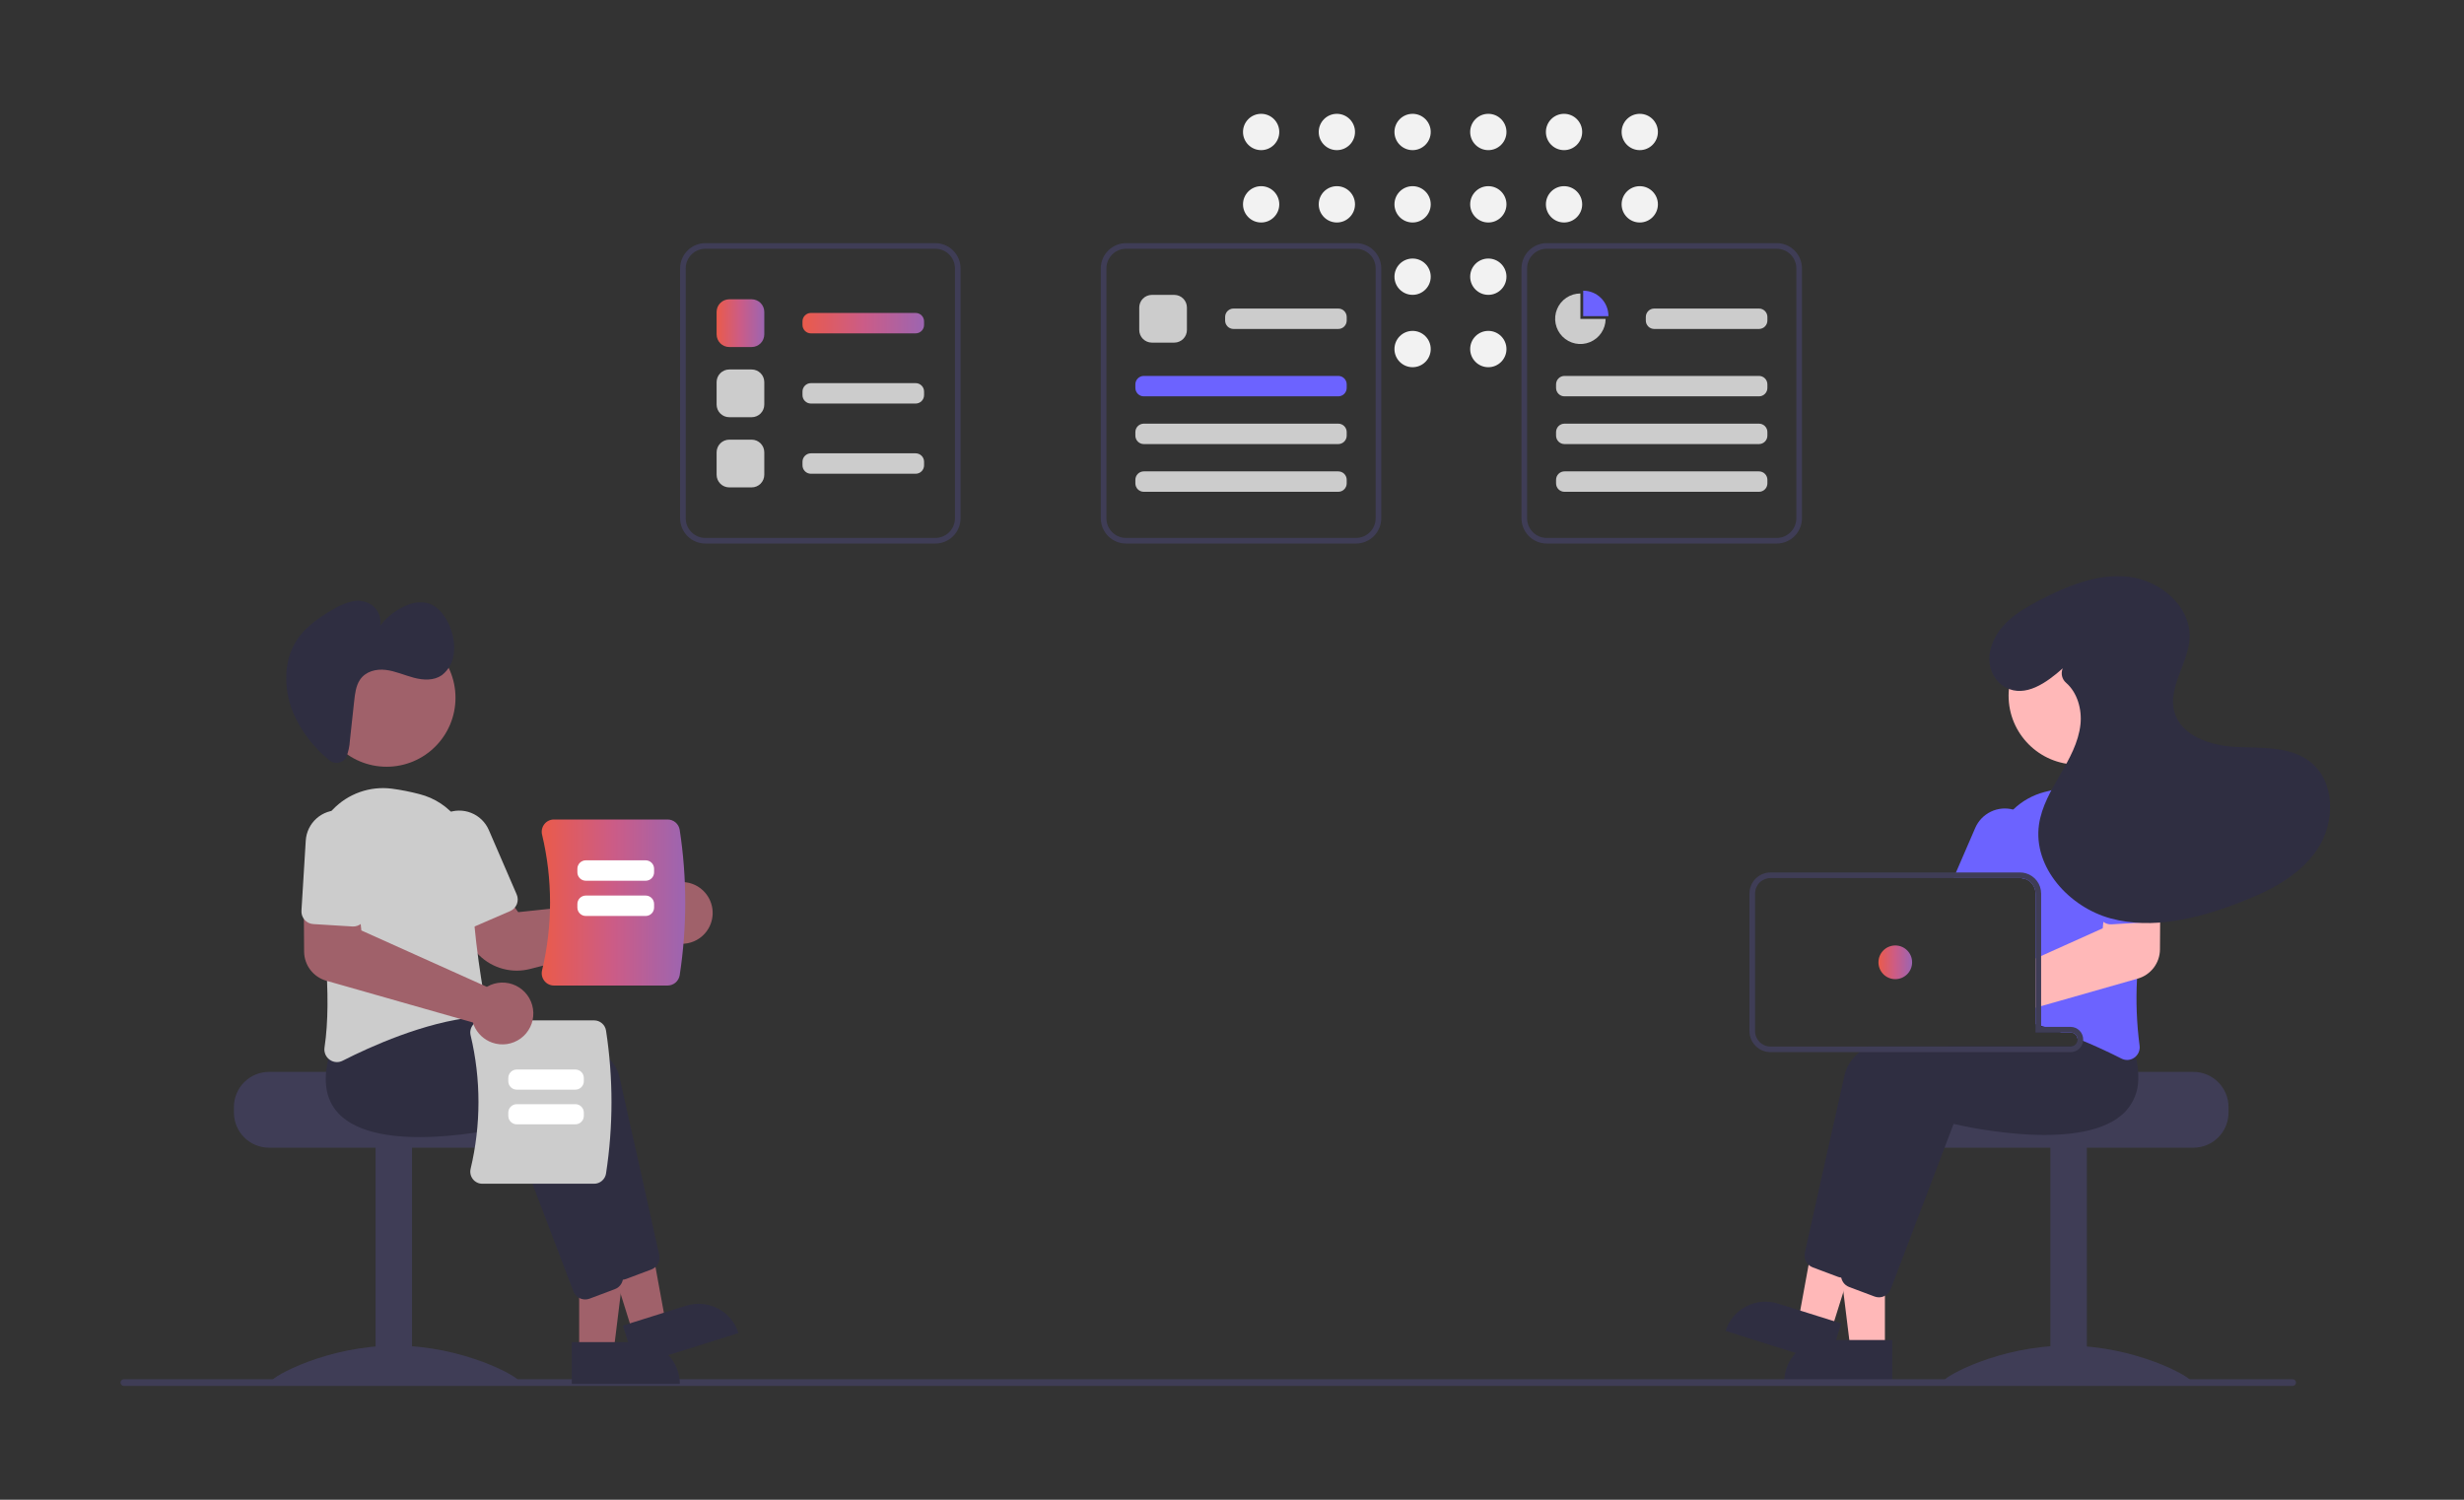 <svg width="368" height="224" viewBox="0 0 368 224" fill="none" xmlns="http://www.w3.org/2000/svg">
<rect x="0" y="0" width="368" height="224" fill="#333333" stroke="none"/>
<g clip-path="url(#clip0_1540_5469)">
<path d="M188.352 22.423C189.848 22.423 191.061 21.209 191.061 19.712C191.061 18.214 189.848 17 188.352 17C186.856 17 185.644 18.214 185.644 19.712C185.644 21.209 186.856 22.423 188.352 22.423Z" fill="#F2F2F2"/>
<path d="M188.352 33.231C189.848 33.231 191.061 32.017 191.061 30.519C191.061 29.021 189.848 27.807 188.352 27.807C186.856 27.807 185.644 29.021 185.644 30.519C185.644 32.017 186.856 33.231 188.352 33.231Z" fill="#F2F2F2"/>
<path d="M199.662 22.423C201.158 22.423 202.371 21.209 202.371 19.712C202.371 18.214 201.158 17 199.662 17C198.166 17 196.953 18.214 196.953 19.712C196.953 21.209 198.166 22.423 199.662 22.423Z" fill="#F2F2F2"/>
<path d="M199.662 33.231C201.158 33.231 202.371 32.017 202.371 30.519C202.371 29.021 201.158 27.807 199.662 27.807C198.166 27.807 196.953 29.021 196.953 30.519C196.953 32.017 198.166 33.231 199.662 33.231Z" fill="#F2F2F2"/>
<path d="M210.972 22.423C212.468 22.423 213.68 21.209 213.68 19.712C213.68 18.214 212.468 17 210.972 17C209.475 17 208.263 18.214 208.263 19.712C208.263 21.209 209.475 22.423 210.972 22.423Z" fill="#F2F2F2"/>
<path d="M210.972 33.231C212.468 33.231 213.68 32.017 213.68 30.519C213.68 29.021 212.468 27.807 210.972 27.807C209.475 27.807 208.263 29.021 208.263 30.519C208.263 32.017 209.475 33.231 210.972 33.231Z" fill="#F2F2F2"/>
<path d="M210.972 44.038C212.468 44.038 213.68 42.824 213.68 41.327C213.68 39.829 212.468 38.615 210.972 38.615C209.475 38.615 208.263 39.829 208.263 41.327C208.263 42.824 209.475 44.038 210.972 44.038Z" fill="#F2F2F2"/>
<path d="M210.972 54.845C212.468 54.845 213.68 53.631 213.68 52.134C213.68 50.636 212.468 49.422 210.972 49.422C209.475 49.422 208.263 50.636 208.263 52.134C208.263 53.631 209.475 54.845 210.972 54.845Z" fill="#F2F2F2"/>
<path d="M222.281 22.423C223.777 22.423 224.99 21.209 224.99 19.712C224.99 18.214 223.777 17 222.281 17C220.785 17 219.572 18.214 219.572 19.712C219.572 21.209 220.785 22.423 222.281 22.423Z" fill="#F2F2F2"/>
<path d="M222.281 33.231C223.777 33.231 224.99 32.017 224.99 30.519C224.99 29.021 223.777 27.807 222.281 27.807C220.785 27.807 219.572 29.021 219.572 30.519C219.572 32.017 220.785 33.231 222.281 33.231Z" fill="#F2F2F2"/>
<path d="M222.281 44.038C223.777 44.038 224.99 42.824 224.99 41.327C224.99 39.829 223.777 38.615 222.281 38.615C220.785 38.615 219.572 39.829 219.572 41.327C219.572 42.824 220.785 44.038 222.281 44.038Z" fill="#F2F2F2"/>
<path d="M222.281 54.845C223.777 54.845 224.99 53.631 224.99 52.134C224.99 50.636 223.777 49.422 222.281 49.422C220.785 49.422 219.572 50.636 219.572 52.134C219.572 53.631 220.785 54.845 222.281 54.845Z" fill="#F2F2F2"/>
<path d="M233.591 22.423C235.087 22.423 236.299 21.209 236.299 19.712C236.299 18.214 235.087 17 233.591 17C232.095 17 230.882 18.214 230.882 19.712C230.882 21.209 232.095 22.423 233.591 22.423Z" fill="#F2F2F2"/>
<path d="M233.591 33.231C235.087 33.231 236.299 32.017 236.299 30.519C236.299 29.021 235.087 27.807 233.591 27.807C232.095 27.807 230.882 29.021 230.882 30.519C230.882 32.017 232.095 33.231 233.591 33.231Z" fill="#F2F2F2"/>
<path d="M244.9 22.423C246.396 22.423 247.609 21.209 247.609 19.712C247.609 18.214 246.396 17 244.9 17C243.404 17 242.191 18.214 242.191 19.712C242.191 21.209 243.404 22.423 244.9 22.423Z" fill="#F2F2F2"/>
<path d="M244.9 33.231C246.396 33.231 247.609 32.017 247.609 30.519C247.609 29.021 246.396 27.807 244.9 27.807C243.404 27.807 242.191 29.021 242.191 30.519C242.191 32.017 243.404 33.231 244.9 33.231Z" fill="#F2F2F2"/>
<path d="M327.596 160.097H307.486C307.486 160.676 286.76 161.145 286.76 161.145C286.434 161.391 286.138 161.672 285.876 161.984C285.089 162.924 284.659 164.112 284.661 165.339V166.177C284.662 167.567 285.213 168.9 286.195 169.883C287.177 170.866 288.509 171.418 289.897 171.419H327.596C328.984 171.418 330.315 170.865 331.297 169.882C332.278 168.9 332.83 167.567 332.832 166.177V165.339C332.83 163.949 332.277 162.617 331.296 161.635C330.314 160.652 328.984 160.099 327.596 160.097Z" fill="#3F3D56"/>
<path d="M311.676 171.211H306.23V206.434H311.676V171.211Z" fill="#3F3D56"/>
<path d="M327.174 206.242C327.174 206.831 318.923 206.47 308.744 206.47C298.565 206.47 290.313 206.831 290.313 206.242C290.313 205.653 298.565 200.982 308.744 200.982C318.923 200.982 327.174 205.653 327.174 206.242Z" fill="#3F3D56"/>
<path d="M281.513 201.61L276.378 201.609L273.935 181.78L281.514 181.781L281.513 201.61Z" fill="#FFB8B8"/>
<path d="M272.709 200.141H282.613V206.383H266.474C266.474 204.727 267.131 203.14 268.3 201.969C269.469 200.798 271.056 200.141 272.709 200.141Z" fill="#2F2E41"/>
<path d="M273.497 198.74L268.598 197.201L272.197 177.549L279.428 179.821L273.497 198.74Z" fill="#FFB8B8"/>
<path d="M265.537 194.7L274.986 197.669L273.119 203.625L257.72 198.787C257.965 198.005 258.362 197.279 258.887 196.65C259.413 196.021 260.057 195.502 260.783 195.123C261.508 194.743 262.302 194.511 263.118 194.438C263.933 194.366 264.755 194.455 265.537 194.7Z" fill="#2F2E41"/>
<path d="M313.842 156.66C313.723 155.661 313.51 154.675 313.205 153.716L312.246 152.509L309.75 149.372L309.641 149.376C309.456 149.385 308.69 149.427 307.505 149.519H307.492C306.759 149.578 305.862 149.653 304.845 149.749C304.576 149.779 304.296 149.804 304.007 149.833V154.211H309.243C309.497 154.211 309.743 154.304 309.934 154.472C310.125 154.641 310.249 154.873 310.282 155.125C310.286 155.171 310.29 155.213 310.29 155.259C310.29 155.537 310.179 155.804 309.983 156.001C309.787 156.197 309.52 156.308 309.243 156.308H278.833C278.445 156.565 278.073 156.845 277.718 157.146C276.647 157.976 275.875 159.134 275.519 160.442C273.743 168.258 270.505 182.834 269.55 187.115C269.481 187.438 269.497 187.773 269.596 188.088C269.695 188.402 269.874 188.686 270.116 188.91C270.294 189.076 270.503 189.206 270.732 189.292L274.51 190.709C274.665 190.766 274.827 190.804 274.991 190.822C275.012 190.822 275.029 190.826 275.05 190.826C275.089 190.83 275.128 190.831 275.167 190.831C275.549 190.829 275.922 190.712 276.237 190.495C276.551 190.278 276.793 189.971 276.931 189.614L279.913 181.782L284.508 169.705L286.326 164.929C288.433 165.424 306.11 169.34 312.028 163.029C312.612 162.408 313.073 161.681 313.386 160.887C313.884 159.537 314.04 158.085 313.842 156.66Z" fill="#2F2E41"/>
<path d="M318.97 157.801C318.878 157.428 318.773 157.042 318.651 156.652L315.196 152.308L315.087 152.312C314.869 152.324 313.834 152.379 312.247 152.509C310.446 152.66 307.928 152.903 305.101 153.285C305.017 153.293 304.929 153.306 304.845 153.318C304.569 153.356 304.288 153.394 304.007 153.436V154.211H309.243C309.498 154.212 309.744 154.305 309.935 154.473C310.126 154.641 310.249 154.873 310.282 155.125C310.286 155.172 310.291 155.214 310.291 155.26C310.29 155.538 310.18 155.804 309.984 156.001C309.787 156.197 309.521 156.308 309.243 156.308H290.738C289.929 156.572 289.15 156.849 288.404 157.147C284.492 158.698 281.564 160.732 280.965 163.378C280.764 164.267 280.542 165.244 280.308 166.284C279.436 170.15 278.377 174.884 277.417 179.186V179.19C277.22 180.079 277.024 180.943 276.835 181.782C276.035 185.388 275.357 188.445 274.996 190.051C274.988 190.097 274.98 190.139 274.971 190.185V190.193C274.929 190.518 274.97 190.848 275.088 191.154L275.093 191.158V191.162C275.208 191.454 275.395 191.713 275.637 191.913C275.799 192.046 275.982 192.152 276.178 192.227L279.956 193.644C280.166 193.723 280.389 193.764 280.613 193.766C280.928 193.767 281.238 193.687 281.514 193.535C281.91 193.321 282.216 192.971 282.377 192.55L290.511 171.181L291.772 167.864C293.879 168.359 311.556 172.272 317.474 165.965C318.643 164.698 319.311 163.047 319.351 161.323C319.392 160.137 319.264 158.951 318.97 157.801Z" fill="#2F2E41"/>
<path d="M318.505 120.808C318.438 120.729 318.366 120.649 318.291 120.573C317.175 119.399 315.798 118.506 314.271 117.968C312.744 117.429 311.112 117.26 309.507 117.475C308.108 117.659 306.721 117.932 305.356 118.292C303.593 118.746 301.979 119.652 300.673 120.921C299.656 121.909 298.855 123.097 298.32 124.411C297.786 125.725 297.53 127.135 297.569 128.553C297.586 129.128 297.59 129.715 297.582 130.31C297.582 130.587 297.578 130.868 297.574 131.149H301.704C301.883 131.148 302.061 131.169 302.236 131.212C302.74 131.332 303.188 131.619 303.51 132.026C303.831 132.433 304.007 132.936 304.007 133.455V152.962C304.288 153.041 304.569 153.121 304.845 153.205C304.933 153.234 305.017 153.259 305.101 153.285C305.197 153.314 305.293 153.343 305.386 153.373C306.236 153.637 307.067 153.916 307.878 154.211H309.243C309.498 154.212 309.743 154.305 309.935 154.473C310.126 154.641 310.249 154.873 310.282 155.125C310.567 155.239 310.843 155.352 311.116 155.465C312.083 155.868 313.001 156.27 313.843 156.66C314.978 157.18 315.987 157.675 316.833 158.107C317.099 158.243 317.393 158.314 317.692 158.317C318.084 158.315 318.466 158.189 318.781 157.956C318.847 157.908 318.909 157.856 318.97 157.801C319.194 157.59 319.363 157.328 319.463 157.038C319.563 156.747 319.591 156.436 319.543 156.132C319.111 152.838 318.985 149.511 319.166 146.194C319.284 143.405 319.535 140.546 319.862 137.782C320.038 136.285 320.235 134.818 320.44 133.405C320.637 132.054 320.846 130.759 321.051 129.534C321.321 127.982 321.231 126.388 320.79 124.875C320.348 123.363 319.567 121.971 318.505 120.808Z" fill="#6C63FF"/>
<path d="M301.335 121.152C301.12 121.059 300.899 120.982 300.673 120.921C299.557 120.62 298.37 120.731 297.328 121.234C296.287 121.737 295.461 122.598 295.002 123.659L292.124 130.31L291.764 131.149H301.704C301.883 131.148 302.061 131.169 302.236 131.211L302.571 130.436L303.844 127.492C304.35 126.318 304.37 124.991 303.899 123.803C303.429 122.614 302.507 121.661 301.335 121.152Z" fill="#6C63FF"/>
<path d="M310.271 114.2C315.953 114.2 320.559 109.589 320.559 103.901C320.559 98.213 315.953 93.602 310.271 93.602C304.589 93.602 299.983 98.213 299.983 103.901C299.983 109.589 304.589 114.2 310.271 114.2Z" fill="#FFB8B8"/>
<path d="M320.439 133.404L314.567 133.564L314.139 137.694L314.043 138.65L304.845 142.785L304.007 143.162V150.513L304.845 150.274L307.492 149.519H307.504L319.166 146.194L319.3 146.156C320.242 145.884 321.071 145.314 321.665 144.532C322.258 143.75 322.583 142.798 322.592 141.816L322.622 136.939L322.647 133.346L320.439 133.404Z" fill="#FFB8B8"/>
<path d="M322.349 125.236C322.31 124.604 322.147 123.985 321.87 123.416C321.593 122.847 321.206 122.338 320.732 121.918C319.775 121.071 318.52 120.639 317.245 120.718C315.97 120.796 314.778 121.378 313.931 122.337C313.085 123.295 312.653 124.55 312.732 125.827L313.373 136.293C313.39 136.569 313.467 136.837 313.6 137.079C313.732 137.321 313.917 137.531 314.139 137.694C314.493 137.958 314.93 138.087 315.371 138.059L319.861 137.782L321.222 137.698C321.47 137.686 321.713 137.623 321.936 137.515C322.16 137.406 322.358 137.253 322.521 137.065C322.557 137.025 322.59 136.983 322.621 136.939C322.888 136.582 323.018 136.142 322.99 135.698L322.349 125.236Z" fill="#6C63FF"/>
<path d="M305.385 153.372H304.845V153.318C304.569 153.356 304.288 153.393 304.007 153.435V154.211H307.878C307.065 153.917 306.234 153.638 305.385 153.372ZM305.385 153.372H304.845V153.318C304.569 153.356 304.288 153.393 304.007 153.435V154.211H307.878C307.065 153.917 306.234 153.638 305.385 153.372ZM309.243 153.372H304.845V133.455C304.844 132.773 304.621 132.11 304.211 131.565C303.801 131.021 303.225 130.624 302.571 130.435C302.289 130.351 301.997 130.308 301.704 130.31H264.424C263.591 130.311 262.792 130.642 262.203 131.232C261.615 131.821 261.283 132.621 261.282 133.455V154.001C261.283 154.835 261.614 155.635 262.203 156.225C262.792 156.815 263.591 157.146 264.424 157.146H309.243C309.707 157.145 310.155 156.974 310.5 156.663C310.845 156.353 311.065 155.926 311.115 155.465C311.124 155.397 311.128 155.328 311.128 155.259C311.127 154.759 310.929 154.28 310.575 153.926C310.222 153.572 309.743 153.373 309.243 153.372ZM310.29 155.259C310.29 155.537 310.18 155.804 309.984 156C309.787 156.197 309.521 156.307 309.243 156.308H264.424C263.813 156.307 263.227 156.064 262.795 155.632C262.363 155.199 262.12 154.613 262.12 154.001V133.455C262.12 132.843 262.363 132.257 262.795 131.824C263.227 131.392 263.813 131.149 264.424 131.148H301.704C301.883 131.148 302.061 131.169 302.235 131.211C302.74 131.332 303.188 131.619 303.51 132.025C303.831 132.432 304.006 132.936 304.007 133.455V154.211H309.243C309.498 154.211 309.743 154.304 309.934 154.472C310.126 154.641 310.249 154.873 310.282 155.125C310.286 155.171 310.29 155.213 310.29 155.259ZM305.385 153.372H304.845V153.318C304.569 153.356 304.288 153.393 304.007 153.435V154.211H307.878C307.065 153.917 306.234 153.638 305.385 153.372Z" fill="#3F3D56"/>
<path d="M283.062 146.245C284.45 146.245 285.575 145.118 285.575 143.729C285.575 142.339 284.45 141.213 283.062 141.213C281.674 141.213 280.549 142.339 280.549 143.729C280.549 145.118 281.674 146.245 283.062 146.245Z" fill="url(#paint0_linear_1540_5469)"/>
<path d="M308.075 99.816C305.685 101.953 302.481 104.246 299.555 102.681C297.634 101.653 296.779 99.398 297.227 97.264C298.034 93.426 301.348 91.353 304.557 89.677C308.729 87.498 313.332 85.597 318.003 86.164C322.674 86.73 327.238 90.594 327.018 95.299C326.84 99.083 323.754 102.613 324.731 106.272C325.714 109.955 330.18 111.382 333.983 111.569C337.787 111.756 341.974 111.432 344.991 113.758C348.841 116.725 348.779 122.929 346.039 126.945C343.299 130.961 338.671 133.22 334.126 134.938C328.105 137.214 321.486 138.859 315.27 137.185C309.054 135.512 303.613 129.542 304.524 123.164C304.91 120.47 306.326 118.051 307.692 115.698C309.058 113.345 310.433 110.891 310.72 108.185C310.959 105.929 310.243 103.44 308.582 101.987C308.281 101.734 308.068 101.392 307.973 101.01C307.879 100.628 307.907 100.226 308.055 99.862L308.075 99.816Z" fill="#2F2E41"/>
<path d="M18.499 207H342.412C342.544 207 342.671 206.947 342.764 206.854C342.858 206.76 342.91 206.633 342.91 206.501C342.91 206.368 342.858 206.241 342.764 206.148C342.671 206.054 342.544 206.001 342.412 206.001H18.499C18.434 206.001 18.369 206.014 18.308 206.039C18.247 206.064 18.192 206.101 18.146 206.147C18.099 206.194 18.062 206.249 18.037 206.309C18.012 206.37 17.999 206.435 17.999 206.501C17.999 206.566 18.012 206.631 18.037 206.692C18.062 206.753 18.099 206.808 18.146 206.854C18.192 206.901 18.247 206.937 18.308 206.962C18.369 206.987 18.434 207 18.499 207Z" fill="#3F3D56"/>
<path d="M34.935 165.339V166.177C34.937 167.567 35.489 168.9 36.47 169.882C37.452 170.865 38.783 171.418 40.172 171.419H77.87C79.259 171.418 80.59 170.866 81.572 169.883C82.554 168.9 83.106 167.567 83.106 166.177V165.339C83.109 164.112 82.678 162.924 81.891 161.984C81.629 161.672 81.333 161.391 81.007 161.145C81.007 161.145 60.282 160.676 60.282 160.097H40.172C38.783 160.099 37.453 160.652 36.471 161.635C35.49 162.617 34.938 163.949 34.935 165.339Z" fill="#3F3D56"/>
<path d="M56.09 206.434H61.535L61.535 171.211H56.09L56.09 206.434Z" fill="#3F3D56"/>
<path d="M40.592 206.242C40.592 206.831 48.843 206.47 59.022 206.47C69.201 206.47 77.453 206.831 77.453 206.242C77.453 205.653 69.201 200.982 59.022 200.982C48.843 200.982 40.592 205.653 40.592 206.242Z" fill="#3F3D56"/>
<path d="M86.498 201.929H91.633L94.076 182.1L86.497 182.1L86.498 201.929Z" fill="#A0616A"/>
<path d="M101.538 206.702L85.399 206.702L85.398 200.46L95.302 200.46C96.956 200.459 98.542 201.117 99.712 202.288C100.881 203.458 101.538 205.046 101.538 206.702Z" fill="#2F2E41"/>
<path d="M94.515 199.06L99.414 197.52L95.815 177.869L88.584 180.141L94.515 199.06Z" fill="#A0616A"/>
<path d="M110.292 199.106L94.893 203.944L93.026 197.988L102.475 195.02C104.053 194.524 105.763 194.676 107.229 195.442C108.695 196.209 109.797 197.527 110.292 199.106Z" fill="#2F2E41"/>
<path d="M91.079 189.933L81.685 165.247C79.577 165.743 61.903 169.658 55.983 163.348C53.955 161.186 53.559 158.053 54.807 154.036L58.262 149.69L58.369 149.696C59.675 149.764 90.386 151.488 92.491 160.761C94.266 168.579 97.508 183.155 98.459 187.436C98.555 187.88 98.49 188.343 98.273 188.742C98.057 189.141 97.704 189.449 97.28 189.61L93.502 191.028C93.292 191.107 93.069 191.148 92.844 191.148C92.462 191.148 92.088 191.032 91.773 190.815C91.458 190.598 91.216 190.29 91.079 189.933Z" fill="#2F2E41"/>
<path d="M85.634 192.869L76.24 168.183C74.132 168.678 56.458 172.593 50.538 166.284C48.509 164.121 48.114 160.988 49.362 156.971L52.817 152.625L52.924 152.631C54.23 152.7 84.941 154.423 87.046 163.697C88.821 171.515 92.063 186.091 93.014 190.372C93.11 190.815 93.044 191.279 92.828 191.678C92.612 192.077 92.259 192.385 91.835 192.545L88.057 193.964C87.847 194.043 87.624 194.084 87.399 194.084C87.016 194.083 86.643 193.967 86.328 193.75C86.013 193.533 85.771 193.226 85.634 192.869Z" fill="#2F2E41"/>
<path d="M77.183 144.974C75.791 144.974 74.423 144.611 73.212 143.923C72.002 143.234 70.991 142.242 70.278 141.045L67.295 135.985L74.386 132.105L77.397 136.238L97.827 134.083C97.927 133.903 98.038 133.73 98.162 133.566C98.554 133.049 99.05 132.622 99.618 132.31C100.187 131.998 100.814 131.81 101.46 131.757C102.108 131.701 102.761 131.785 103.375 132.003C103.989 132.221 104.549 132.568 105.017 133.02C105.768 133.741 106.254 134.696 106.396 135.728C106.537 136.76 106.326 137.81 105.796 138.708C105.465 139.267 105.019 139.749 104.489 140.124C103.958 140.498 103.354 140.756 102.717 140.881C102.08 141.006 101.423 140.994 100.791 140.847C100.158 140.701 99.564 140.422 99.047 140.029C98.927 139.937 98.812 139.839 98.702 139.735L79.135 144.73C78.497 144.892 77.841 144.975 77.183 144.974Z" fill="#A0616A"/>
<path d="M49.229 158.275C48.947 158.071 48.726 157.793 48.591 157.471C48.457 157.149 48.414 156.796 48.468 156.452C49.633 148.76 48.292 137.742 46.962 129.853C46.69 128.252 46.795 126.61 47.271 125.058C47.747 123.505 48.579 122.086 49.701 120.914C50.824 119.741 52.204 118.849 53.733 118.306C55.262 117.764 56.897 117.588 58.506 117.792C59.906 117.978 61.293 118.251 62.658 118.612C64.926 119.184 66.932 120.511 68.347 122.375C69.761 124.24 70.5 126.531 70.442 128.872C70.243 136.484 71.787 145.982 72.46 149.712C72.506 149.969 72.498 150.232 72.438 150.485C72.378 150.738 72.267 150.976 72.111 151.185C71.957 151.391 71.763 151.562 71.54 151.689C71.316 151.815 71.069 151.893 70.814 151.918C63.355 152.681 55.31 156.322 51.179 158.425C50.914 158.562 50.62 158.634 50.321 158.635C49.928 158.634 49.546 158.508 49.229 158.275Z" fill="#CCCCCC"/>
<path d="M69.365 138.436C69.134 138.345 68.924 138.21 68.746 138.037C68.568 137.865 68.426 137.659 68.328 137.431L64.168 127.811C63.916 127.229 63.782 126.604 63.771 125.971C63.761 125.337 63.875 124.708 64.108 124.118C64.341 123.529 64.687 122.992 65.127 122.537C65.568 122.082 66.093 121.718 66.674 121.466C67.255 121.214 67.88 121.08 68.512 121.07C69.145 121.06 69.774 121.175 70.362 121.409C70.951 121.642 71.487 121.989 71.942 122.43C72.396 122.872 72.759 123.398 73.01 123.98L77.17 133.6C77.368 134.059 77.376 134.578 77.192 135.044C77.008 135.509 76.647 135.882 76.189 136.081L70.807 138.413C70.58 138.512 70.336 138.565 70.088 138.569C69.841 138.573 69.595 138.528 69.365 138.436Z" fill="#CCCCCC"/>
<path d="M57.74 114.519C63.422 114.519 68.028 109.908 68.028 104.22C68.028 98.532 63.422 93.921 57.74 93.921C52.058 93.921 47.452 98.532 47.452 104.22C47.452 109.908 52.058 114.519 57.74 114.519Z" fill="#A0616A"/>
<path d="M51.523 113.37C51.377 113.539 51.199 113.676 50.999 113.774C50.8 113.873 50.582 113.93 50.36 113.943C50.138 113.956 49.915 113.924 49.706 113.849C49.496 113.774 49.303 113.658 49.139 113.507C46.845 111.648 45.026 109.27 43.831 106.568C42.494 103.377 42.298 99.482 43.82 96.49C45.107 93.962 47.417 92.352 49.723 91.036C50.607 90.479 51.576 90.069 52.591 89.823C53.104 89.706 53.636 89.698 54.152 89.8C54.668 89.901 55.157 90.11 55.588 90.412C56.045 90.76 56.398 91.226 56.611 91.76C56.823 92.294 56.886 92.876 56.793 93.443C57.848 92.052 59.27 90.984 60.899 90.358C61.899 89.928 63.015 89.853 64.063 90.146C65.544 90.641 66.64 92.138 67.25 93.746C67.744 94.978 67.924 96.312 67.776 97.631C67.712 98.26 67.52 98.87 67.212 99.423C66.905 99.976 66.488 100.461 65.988 100.848C64.78 101.682 63.224 101.597 61.819 101.228C60.414 100.859 59.051 100.233 57.621 100.058C56.192 99.883 54.608 100.262 53.756 101.538C53.157 102.437 53.015 103.621 52.893 104.749L52.256 110.619C52.211 111.459 52.031 112.286 51.721 113.068C51.669 113.177 51.602 113.279 51.523 113.37Z" fill="#2F2E41"/>
<path d="M88.734 176.801H72.033C71.762 176.802 71.495 176.741 71.251 176.623C71.008 176.505 70.794 176.333 70.627 176.119C70.457 175.903 70.337 175.651 70.279 175.382C70.22 175.113 70.224 174.834 70.289 174.566C71.851 168.015 71.851 161.188 70.289 154.638C70.224 154.37 70.22 154.091 70.279 153.822C70.337 153.553 70.457 153.3 70.627 153.084C70.794 152.871 71.008 152.699 71.251 152.581C71.495 152.462 71.762 152.401 72.033 152.402H88.734C89.161 152.403 89.574 152.556 89.899 152.833C90.224 153.109 90.44 153.493 90.509 153.914C91.598 160.998 91.598 168.206 90.509 175.289C90.44 175.711 90.224 176.094 89.899 176.371C89.574 176.648 89.161 176.801 88.734 176.801Z" fill="#CCCCCC"/>
<path d="M75.916 161.492V161.001C75.916 160.667 76.049 160.347 76.284 160.112C76.52 159.876 76.84 159.743 77.173 159.743H85.937C86.27 159.743 86.59 159.876 86.825 160.112C87.061 160.347 87.193 160.667 87.194 161.001V161.492C87.193 161.826 87.061 162.145 86.825 162.381C86.59 162.617 86.27 162.75 85.937 162.75H77.173C76.84 162.75 76.52 162.617 76.284 162.381C76.049 162.145 75.916 161.826 75.916 161.492Z" fill="white"/>
<path d="M75.916 166.669V166.177C75.916 165.843 76.049 165.524 76.284 165.288C76.52 165.052 76.84 164.919 77.173 164.919H85.937C86.27 164.919 86.59 165.052 86.825 165.288C87.061 165.524 87.193 165.843 87.194 166.177V166.669C87.193 167.002 87.061 167.322 86.825 167.558C86.59 167.793 86.27 167.926 85.937 167.926H77.173C76.84 167.926 76.52 167.793 76.284 167.558C76.049 167.322 75.916 167.002 75.916 166.669Z" fill="white"/>
<path d="M81.304 146.504C81.13 146.284 81.009 146.028 80.95 145.754C80.89 145.48 80.894 145.197 80.96 144.925C82.548 138.266 82.548 131.327 80.96 124.669C80.893 124.397 80.89 124.113 80.949 123.84C81.009 123.566 81.13 123.31 81.304 123.09C81.474 122.873 81.69 122.698 81.938 122.578C82.186 122.458 82.457 122.396 82.732 122.397H99.708C100.142 122.398 100.561 122.553 100.892 122.834C101.222 123.116 101.442 123.505 101.512 123.934C102.619 131.133 102.619 138.46 101.512 145.66C101.442 146.089 101.222 146.478 100.892 146.76C100.561 147.041 100.142 147.196 99.708 147.197H82.732C82.457 147.198 82.186 147.136 81.938 147.016C81.69 146.896 81.474 146.721 81.304 146.504Z" fill="url(#paint1_linear_1540_5469)"/>
<path d="M96.432 131.547H87.489C87.156 131.547 86.837 131.414 86.601 131.178C86.365 130.943 86.233 130.623 86.232 130.289V129.755C86.233 129.422 86.365 129.102 86.601 128.866C86.837 128.63 87.156 128.497 87.489 128.497H96.432C96.765 128.497 97.084 128.63 97.32 128.866C97.555 129.102 97.688 129.422 97.688 129.755V130.289C97.688 130.623 97.555 130.943 97.32 131.178C97.084 131.414 96.765 131.547 96.432 131.547Z" fill="white"/>
<path d="M96.432 136.809H87.489C87.156 136.809 86.837 136.676 86.601 136.44C86.365 136.204 86.233 135.884 86.232 135.551V135.017C86.233 134.683 86.365 134.363 86.601 134.128C86.837 133.892 87.156 133.759 87.489 133.759H96.432C96.765 133.759 97.084 133.892 97.32 134.128C97.555 134.363 97.688 134.683 97.688 135.017V135.551C97.688 135.884 97.555 136.204 97.32 136.44C97.084 136.676 96.765 136.809 96.432 136.809Z" fill="white"/>
<path d="M73.514 155.728C72.903 155.514 72.343 155.174 71.871 154.729C71.4 154.284 71.027 153.745 70.777 153.146C70.72 153.007 70.669 152.864 70.627 152.719L48.711 146.474C47.769 146.202 46.94 145.633 46.347 144.852C45.753 144.07 45.428 143.118 45.418 142.137L45.364 133.666L53.443 133.882L53.969 138.971L72.71 147.393C72.886 147.288 73.07 147.195 73.259 147.115C73.949 146.825 74.7 146.708 75.446 146.773C76.191 146.839 76.91 147.085 77.539 147.491C78.169 147.897 78.69 148.449 79.058 149.102C79.426 149.754 79.63 150.487 79.652 151.236C79.674 151.985 79.514 152.728 79.185 153.401C78.856 154.074 78.369 154.657 77.764 155.099C77.16 155.542 76.457 155.83 75.717 155.94C74.976 156.049 74.22 155.977 73.514 155.728Z" fill="#A0616A"/>
<path d="M45.49 137.385C45.326 137.199 45.2 136.983 45.119 136.749C45.039 136.514 45.005 136.266 45.022 136.019L45.664 125.556C45.702 124.923 45.864 124.304 46.141 123.734C46.418 123.164 46.805 122.654 47.279 122.234C47.753 121.813 48.305 121.491 48.904 121.284C49.503 121.078 50.136 120.992 50.768 121.031C51.4 121.07 52.018 121.233 52.587 121.511C53.156 121.79 53.665 122.177 54.084 122.653C54.503 123.128 54.824 123.681 55.029 124.281C55.235 124.881 55.32 125.515 55.28 126.148L54.637 136.611C54.606 137.11 54.378 137.577 54.004 137.908C53.629 138.239 53.139 138.409 52.64 138.379L46.787 138.018C46.54 138.004 46.298 137.94 46.075 137.832C45.853 137.723 45.654 137.571 45.49 137.385Z" fill="#CCCCCC"/>
<path d="M139.692 81.183H105.344C104.345 81.182 103.386 80.784 102.68 80.076C101.973 79.369 101.575 78.41 101.574 77.409V40.089C101.575 39.089 101.973 38.13 102.68 37.422C103.386 36.715 104.345 36.317 105.344 36.315H139.692C140.691 36.317 141.649 36.715 142.356 37.422C143.063 38.13 143.46 39.089 143.462 40.089V77.409C143.46 78.41 143.063 79.369 142.356 80.076C141.649 80.784 140.691 81.182 139.692 81.183ZM105.344 37.154C104.567 37.155 103.821 37.465 103.272 38.015C102.722 38.565 102.413 39.311 102.412 40.089V77.409C102.413 78.187 102.722 78.933 103.272 79.484C103.821 80.034 104.567 80.343 105.344 80.344H139.692C140.469 80.343 141.214 80.034 141.764 79.484C142.314 78.933 142.623 78.187 142.624 77.409V40.089C142.623 39.311 142.314 38.565 141.764 38.015C141.214 37.465 140.469 37.155 139.692 37.154H105.344Z" fill="#3F3D56"/>
<path d="M202.523 81.183H168.175C167.176 81.182 166.217 80.784 165.511 80.076C164.804 79.369 164.406 78.41 164.405 77.409V40.089C164.406 39.089 164.804 38.13 165.511 37.422C166.217 36.715 167.176 36.317 168.175 36.315H202.523C203.522 36.317 204.48 36.715 205.187 37.422C205.894 38.13 206.291 39.089 206.293 40.089V77.409C206.291 78.41 205.894 79.369 205.187 80.076C204.48 80.784 203.522 81.182 202.523 81.183ZM168.175 37.154C167.398 37.155 166.652 37.465 166.103 38.015C165.553 38.565 165.244 39.311 165.243 40.089V77.409C165.244 78.187 165.553 78.933 166.103 79.484C166.652 80.034 167.398 80.343 168.175 80.344H202.523C203.3 80.343 204.045 80.034 204.595 79.484C205.145 78.933 205.454 78.187 205.455 77.409V40.089C205.454 39.311 205.145 38.565 204.595 38.015C204.045 37.465 203.3 37.155 202.523 37.154H168.175Z" fill="#3F3D56"/>
<path d="M112.262 51.831H108.911C108.412 51.83 107.932 51.631 107.579 51.277C107.226 50.924 107.027 50.444 107.026 49.944V46.589C107.027 46.089 107.226 45.609 107.579 45.255C107.932 44.902 108.412 44.703 108.911 44.702H112.262C112.762 44.703 113.241 44.902 113.595 45.255C113.948 45.609 114.147 46.089 114.147 46.589V49.944C114.147 50.444 113.948 50.924 113.595 51.277C113.241 51.631 112.762 51.83 112.262 51.831Z" fill="url(#paint2_linear_1540_5469)"/>
<path d="M112.262 62.313H108.911C108.412 62.313 107.932 62.114 107.579 61.76C107.226 61.407 107.027 60.927 107.026 60.427V57.072C107.027 56.572 107.226 56.092 107.579 55.738C107.932 55.385 108.412 55.186 108.911 55.185H112.262C112.762 55.186 113.241 55.385 113.595 55.738C113.948 56.092 114.147 56.572 114.147 57.072V60.427C114.147 60.927 113.948 61.407 113.595 61.76C113.241 62.114 112.762 62.313 112.262 62.313Z" fill="#CCCCCC"/>
<path d="M136.754 49.791H121.109C120.776 49.791 120.457 49.658 120.221 49.422C119.985 49.187 119.853 48.867 119.853 48.533V47.999C119.853 47.666 119.985 47.346 120.221 47.11C120.457 46.874 120.776 46.742 121.109 46.741H136.754C137.087 46.742 137.406 46.874 137.642 47.11C137.878 47.346 138.01 47.666 138.01 47.999V48.533C138.01 48.867 137.878 49.187 137.642 49.422C137.406 49.658 137.087 49.791 136.754 49.791Z" fill="url(#paint3_linear_1540_5469)"/>
<path d="M175.382 51.173H172.031C171.532 51.172 171.053 50.973 170.699 50.62C170.346 50.266 170.147 49.786 170.146 49.286V45.931C170.147 45.431 170.346 44.952 170.699 44.598C171.053 44.244 171.532 44.045 172.031 44.044H175.382C175.882 44.045 176.361 44.244 176.715 44.598C177.068 44.952 177.267 45.431 177.267 45.931V49.286C177.267 49.786 177.068 50.266 176.715 50.62C176.361 50.973 175.882 51.172 175.382 51.173Z" fill="#CCCCCC"/>
<path d="M199.874 49.134H184.229C183.896 49.133 183.577 49.001 183.341 48.765C183.106 48.529 182.973 48.209 182.973 47.876V47.342C182.973 47.008 183.106 46.688 183.341 46.452C183.577 46.217 183.896 46.084 184.229 46.084H199.874C200.207 46.084 200.527 46.217 200.762 46.452C200.998 46.688 201.13 47.008 201.131 47.342V47.876C201.13 48.209 200.998 48.529 200.762 48.765C200.527 49.001 200.207 49.133 199.874 49.134Z" fill="#CCCCCC"/>
<path d="M199.874 59.198H170.825C170.492 59.197 170.172 59.065 169.937 58.829C169.701 58.593 169.569 58.273 169.568 57.94V57.405C169.569 57.072 169.701 56.752 169.937 56.516C170.172 56.281 170.492 56.148 170.825 56.148H199.874C200.207 56.148 200.526 56.281 200.762 56.516C200.997 56.752 201.13 57.072 201.13 57.405V57.94C201.13 58.273 200.997 58.593 200.762 58.829C200.526 59.065 200.207 59.197 199.874 59.198Z" fill="#6C63FF"/>
<path d="M199.874 66.326H170.825C170.492 66.326 170.172 66.193 169.937 65.957C169.701 65.721 169.569 65.402 169.568 65.068V64.534C169.569 64.2 169.701 63.881 169.937 63.645C170.172 63.409 170.492 63.276 170.825 63.276H199.874C200.207 63.276 200.526 63.409 200.762 63.645C200.997 63.881 201.13 64.2 201.13 64.534V65.068C201.13 65.402 200.997 65.721 200.762 65.957C200.526 66.193 200.207 66.326 199.874 66.326Z" fill="#CCCCCC"/>
<path d="M199.874 73.454H170.825C170.492 73.454 170.172 73.321 169.937 73.086C169.701 72.85 169.569 72.53 169.568 72.196V71.662C169.569 71.329 169.701 71.009 169.937 70.773C170.172 70.537 170.492 70.405 170.825 70.404H199.874C200.207 70.405 200.526 70.537 200.762 70.773C200.997 71.009 201.13 71.329 201.13 71.662V72.196C201.13 72.53 200.997 72.85 200.762 73.086C200.526 73.321 200.207 73.454 199.874 73.454Z" fill="#CCCCCC"/>
<path d="M265.354 81.183H231.006C230.007 81.182 229.048 80.784 228.342 80.076C227.635 79.369 227.237 78.41 227.236 77.409V40.089C227.237 39.089 227.635 38.13 228.342 37.422C229.048 36.715 230.007 36.317 231.006 36.315H265.354C266.353 36.317 267.311 36.715 268.018 37.422C268.725 38.13 269.123 39.089 269.124 40.089V77.409C269.123 78.41 268.725 79.369 268.018 80.076C267.311 80.784 266.353 81.182 265.354 81.183ZM231.006 37.154C230.229 37.155 229.484 37.465 228.934 38.015C228.384 38.565 228.075 39.311 228.074 40.089V77.409C228.075 78.187 228.384 78.933 228.934 79.484C229.484 80.034 230.229 80.343 231.006 80.344H265.354C266.131 80.343 266.876 80.034 267.426 79.484C267.976 78.933 268.285 78.187 268.286 77.409V40.089C268.285 39.311 267.976 38.565 267.426 38.015C266.876 37.465 266.131 37.155 265.354 37.154H231.006Z" fill="#3F3D56"/>
<path d="M262.705 49.134H247.06C246.727 49.133 246.408 49.001 246.172 48.765C245.937 48.529 245.804 48.209 245.804 47.876V47.342C245.804 47.008 245.937 46.688 246.172 46.452C246.408 46.217 246.727 46.084 247.06 46.084H262.705C263.038 46.084 263.358 46.217 263.593 46.452C263.829 46.688 263.961 47.008 263.962 47.342V47.876C263.961 48.209 263.829 48.529 263.593 48.765C263.358 49.001 263.038 49.133 262.705 49.134Z" fill="#CCCCCC"/>
<path d="M262.705 59.198H233.656C233.323 59.197 233.003 59.065 232.768 58.829C232.532 58.593 232.4 58.273 232.399 57.94V57.405C232.4 57.072 232.532 56.752 232.768 56.516C233.003 56.281 233.323 56.148 233.656 56.148H262.705C263.038 56.148 263.357 56.281 263.593 56.516C263.828 56.752 263.961 57.072 263.961 57.405V57.94C263.961 58.273 263.828 58.593 263.593 58.829C263.357 59.065 263.038 59.197 262.705 59.198Z" fill="#CCCCCC"/>
<path d="M262.705 66.326H233.656C233.323 66.326 233.003 66.193 232.768 65.957C232.532 65.721 232.4 65.402 232.399 65.068V64.534C232.4 64.2 232.532 63.881 232.768 63.645C233.003 63.409 233.323 63.276 233.656 63.276H262.705C263.038 63.276 263.357 63.409 263.593 63.645C263.828 63.881 263.961 64.2 263.961 64.534V65.068C263.961 65.402 263.828 65.721 263.593 65.957C263.357 66.193 263.038 66.326 262.705 66.326Z" fill="#CCCCCC"/>
<path d="M262.705 73.454H233.656C233.323 73.454 233.003 73.321 232.768 73.086C232.532 72.85 232.4 72.53 232.399 72.196V71.662C232.4 71.329 232.532 71.009 232.768 70.773C233.003 70.537 233.323 70.405 233.656 70.404H262.705C263.038 70.405 263.357 70.537 263.593 70.773C263.828 71.009 263.961 71.329 263.961 71.662V72.196C263.961 72.53 263.828 72.85 263.593 73.086C263.357 73.321 263.038 73.454 262.705 73.454Z" fill="#CCCCCC"/>
<path d="M136.754 60.274H121.109C120.776 60.274 120.457 60.141 120.221 59.905C119.985 59.67 119.853 59.35 119.853 59.016V58.482C119.853 58.149 119.985 57.829 120.221 57.593C120.457 57.357 120.776 57.224 121.109 57.224H136.754C137.087 57.224 137.406 57.357 137.642 57.593C137.878 57.829 138.01 58.149 138.01 58.482V59.016C138.01 59.35 137.878 59.67 137.642 59.905C137.406 60.141 137.087 60.274 136.754 60.274Z" fill="#CCCCCC"/>
<path d="M112.262 72.796H108.911C108.412 72.796 107.932 72.597 107.579 72.243C107.226 71.889 107.027 71.41 107.026 70.909V67.555C107.027 67.055 107.226 66.575 107.579 66.221C107.932 65.868 108.412 65.668 108.911 65.668H112.262C112.762 65.668 113.241 65.868 113.595 66.221C113.948 66.575 114.147 67.055 114.147 67.555V70.909C114.147 71.41 113.948 71.889 113.595 72.243C113.241 72.597 112.762 72.796 112.262 72.796Z" fill="#CCCCCC"/>
<path d="M136.754 70.758H121.109C120.776 70.757 120.457 70.625 120.221 70.389C119.985 70.153 119.853 69.833 119.853 69.5V68.966C119.853 68.632 119.985 68.312 120.221 68.076C120.457 67.841 120.776 67.708 121.109 67.707H136.754C137.087 67.708 137.406 67.841 137.642 68.076C137.878 68.312 138.01 68.632 138.01 68.966V69.5C138.01 69.833 137.878 70.153 137.642 70.389C137.406 70.625 137.087 70.757 136.754 70.758Z" fill="#CCCCCC"/>
<path d="M240.221 47.218C240.221 47.209 240.222 47.199 240.222 47.189C240.222 46.694 240.125 46.203 239.935 45.745C239.746 45.287 239.468 44.871 239.118 44.521C238.768 44.17 238.352 43.892 237.895 43.703C237.437 43.513 236.947 43.416 236.452 43.416V47.218H240.221Z" fill="#6C63FF"/>
<path d="M236.033 47.637V43.834C235.288 43.834 234.561 44.055 233.941 44.468C233.322 44.881 232.838 45.469 232.552 46.157C232.265 46.844 232.189 47.602 232.332 48.333C232.475 49.065 232.831 49.737 233.355 50.266C233.88 50.795 234.549 51.157 235.278 51.306C236.007 51.455 236.765 51.385 237.454 51.103C238.143 50.822 238.734 50.343 239.152 49.726C239.57 49.109 239.796 48.382 239.801 47.637H236.033Z" fill="#CCCCCC"/>
</g>
<defs>
<linearGradient id="paint0_linear_1540_5469" x1="280.549" y1="143.729" x2="285.575" y2="143.729" gradientUnits="userSpaceOnUse">
<stop stop-color="#EA5B4B"/>
<stop offset="0.505" stop-color="#CB5C87"/>
<stop offset="1" stop-color="#9C65B1"/>
</linearGradient>
<linearGradient id="paint1_linear_1540_5469" x1="80.907" y1="134.798" x2="102.342" y2="134.798" gradientUnits="userSpaceOnUse">
<stop stop-color="#EA5B4B"/>
<stop offset="0.505" stop-color="#CB5C87"/>
<stop offset="1" stop-color="#9C65B1"/>
</linearGradient>
<linearGradient id="paint2_linear_1540_5469" x1="107.026" y1="48.267" x2="114.147" y2="48.267" gradientUnits="userSpaceOnUse">
<stop stop-color="#EA5B4B"/>
<stop offset="0.505" stop-color="#CB5C87"/>
<stop offset="1" stop-color="#9C65B1"/>
</linearGradient>
<linearGradient id="paint3_linear_1540_5469" x1="119.853" y1="48.266" x2="138.01" y2="48.266" gradientUnits="userSpaceOnUse">
<stop stop-color="#EA5B4B"/>
<stop offset="0.505" stop-color="#CB5C87"/>
<stop offset="1" stop-color="#9C65B1"/>
</linearGradient>
<clipPath id="clip0_1540_5469">
<rect width="330" height="190" fill="white" transform="translate(18 17)"/>
</clipPath>
</defs>
</svg>
